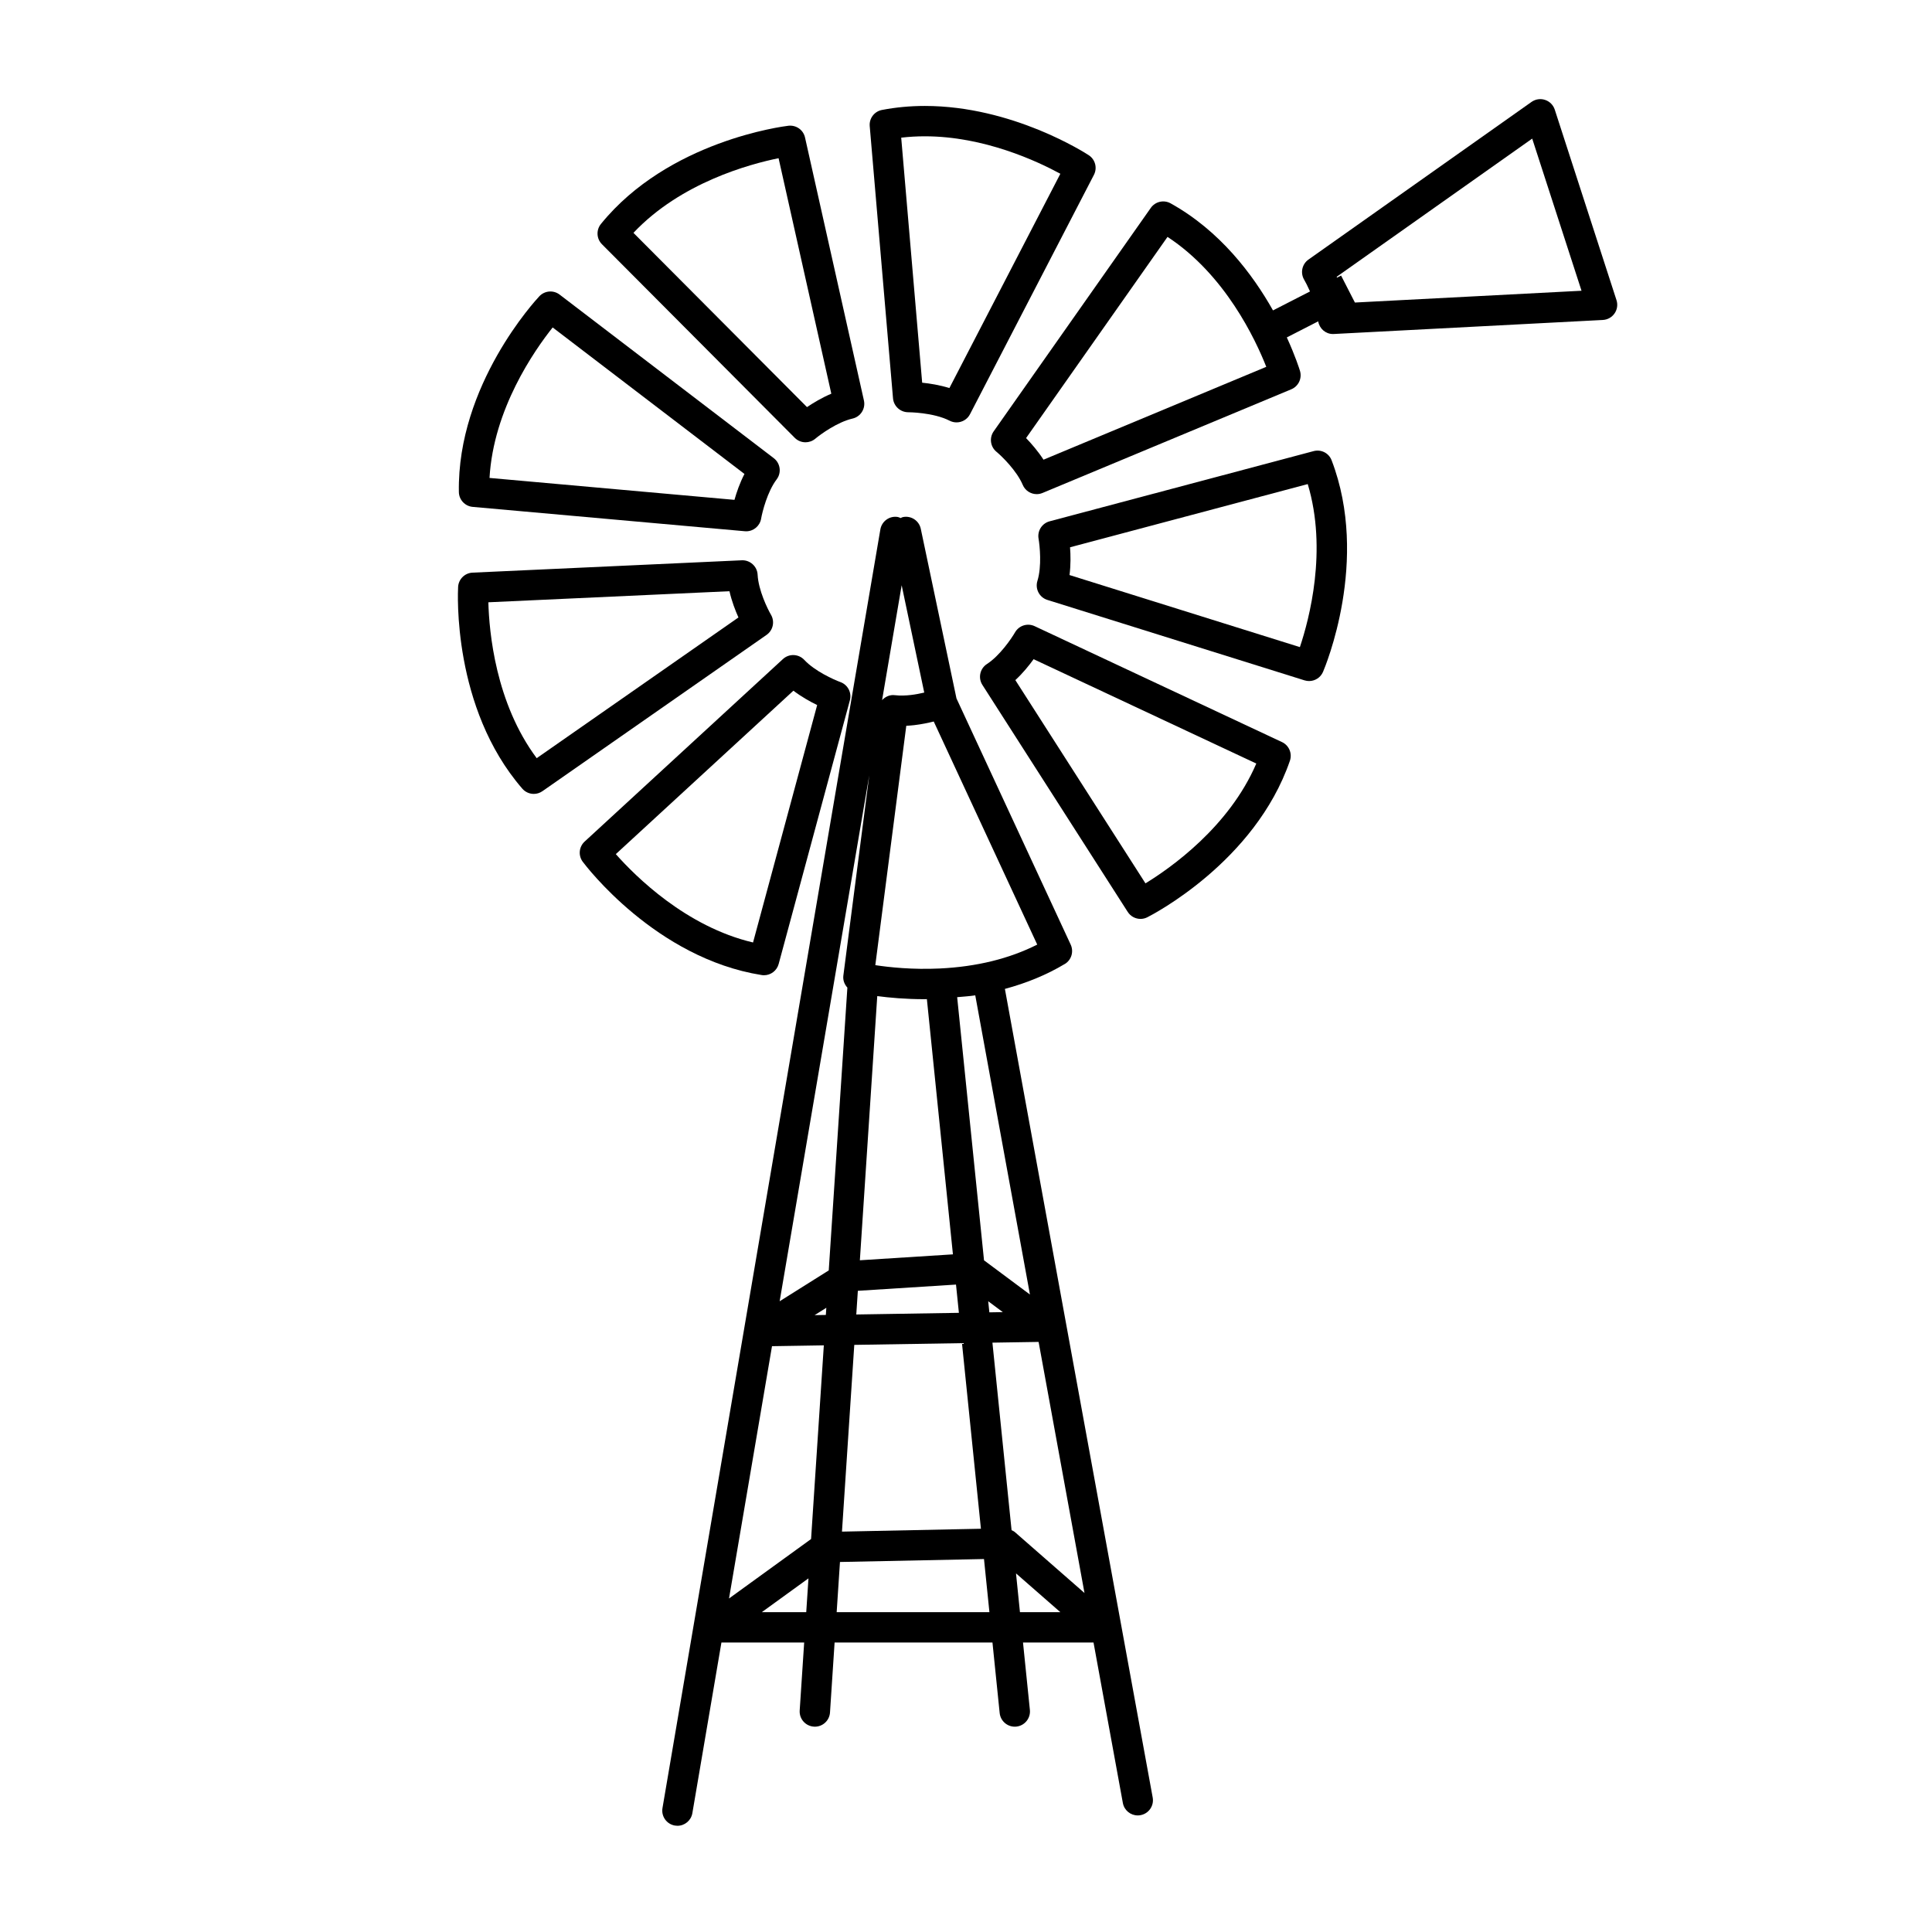 <?xml version="1.0" encoding="UTF-8"?>
<!-- Uploaded to: ICON Repo, www.iconrepo.com, Generator: ICON Repo Mixer Tools -->
<svg fill="#000000" width="800px" height="800px" version="1.1" viewBox="144 144 512 512" xmlns="http://www.w3.org/2000/svg">
 <g>
  <path d="m384.69 253.25c0.066 0 6.641 0.023 10.977 2.246 0.586 0.301 1.215 0.441 1.828 0.441 1.461 0 2.863-0.789 3.57-2.172l32.832-63.418c0.953-1.832 0.363-4.086-1.359-5.211-0.816-0.535-20.184-13.059-43.445-13.059-3.891 0-7.715 0.359-11.367 1.062-2.019 0.387-3.422 2.242-3.238 4.293l6.172 72.137c0.188 2.078 1.941 3.68 4.031 3.68zm4.414-73.129c15.703 0 29.84 6.625 35.902 9.926l-29.406 56.793c-2.586-0.805-5.188-1.215-7.215-1.422l-5.555-64.934c2.051-0.242 4.148-0.363 6.273-0.363z"/>
  <path d="m354.62 260.03c0.781 0.785 1.809 1.18 2.848 1.18 0.918 0 1.84-0.312 2.594-0.945 1.395-1.176 5.894-4.434 9.855-5.336 2.16-0.488 3.516-2.637 3.031-4.801l-15.609-69.691c-0.449-2.004-2.324-3.336-4.394-3.113-1.289 0.152-31.797 3.981-49.695 26.031-1.293 1.598-1.18 3.914 0.273 5.371zm-4.289-74.102 13.977 62.41c-2.492 1.047-4.758 2.414-6.445 3.551l-45.992-46.18c12.52-13.297 30.812-18.23 38.461-19.781z"/>
  <path d="m269.27 278.33 72.117 6.453c0.121 0.012 0.238 0.016 0.363 0.016 1.934 0 3.621-1.402 3.953-3.34 0.312-1.797 1.664-7.188 4.117-10.418 1.34-1.762 0.996-4.277-0.762-5.621l-56.754-43.348c-1.637-1.25-3.949-1.062-5.371 0.438-0.887 0.945-21.801 23.484-21.328 51.883 0.035 2.055 1.617 3.75 3.664 3.938zm21.191-47.551 50.828 38.824c-1.246 2.402-2.098 4.902-2.648 6.863l-64.914-5.809c1.035-18.238 11.875-33.77 16.734-39.879z"/>
  <path d="m348.32 306.92c-0.918-1.57-3.34-6.535-3.543-10.625-0.109-2.211-2.016-3.914-4.203-3.812l-71.34 3.273c-2.055 0.09-3.715 1.727-3.828 3.785-0.07 1.293-1.605 32.008 17.012 53.465 0.789 0.906 1.91 1.387 3.043 1.387 0.797 0 1.598-0.238 2.297-0.727l59.395-41.418c1.711-1.199 2.223-3.519 1.168-5.328zm-62.09 38.004c-10.926-14.641-12.605-33.512-12.809-41.312l63.895-2.934c0.594 2.641 1.547 5.106 2.379 6.957z"/>
  <path d="m483.74 340.66-65.555-30.723c-1.906-0.887-4.152-0.168-5.195 1.648-0.91 1.582-4.027 6.184-7.441 8.387-1.855 1.199-2.398 3.68-1.199 5.547l38.508 60.145c0.762 1.188 2.051 1.855 3.391 1.855 0.605 0 1.219-0.137 1.797-0.43 1.16-0.586 28.531-14.617 37.789-41.469 0.672-1.953-0.23-4.09-2.094-4.961zm-36.18 37.438-34.484-53.863c1.996-1.84 3.648-3.891 4.84-5.543l59.016 27.652c-7.203 16.793-22.715 27.684-29.371 31.754z"/>
  <path d="m492.12 263.55-69.969 18.605c-2.019 0.539-3.285 2.539-2.922 4.602 0.312 1.805 0.898 7.332-0.309 11.203-0.648 2.109 0.527 4.363 2.644 5.023l68.156 21.32c0.398 0.121 0.805 0.18 1.203 0.18 1.566 0 3.043-0.922 3.691-2.43 0.508-1.195 12.449-29.527 2.281-56.059-0.723-1.918-2.773-2.973-4.777-2.445zm-3.637 51.941-61.047-19.098c0.344-2.684 0.293-5.332 0.137-7.356l62.992-16.75c5.266 17.488 0.395 35.805-2.082 43.203z"/>
  <path d="m346.47 402.45c1.785 0 3.394-1.195 3.879-2.969l18.879-69.898c0.543-2.016-0.551-4.117-2.516-4.828-1.723-0.625-6.797-2.898-9.562-5.871-1.512-1.617-4.047-1.723-5.668-0.223l-52.543 48.359c-1.523 1.395-1.738 3.707-0.504 5.359 0.777 1.039 19.34 25.555 47.395 30.016 0.219 0.043 0.43 0.055 0.641 0.055zm-39.273-32.098 47.062-43.312c2.156 1.637 4.469 2.918 6.297 3.805l-16.992 62.922c-17.773-4.184-31.195-17.566-36.367-23.414z"/>
  <path d="m426.17 399.48c1.762-1.055 2.438-3.273 1.578-5.141l-30.273-65.254-9.457-44.945c-0.453-2.172-2.594-3.566-4.762-3.102-0.215 0.047-0.383 0.176-0.586 0.25-0.242-0.09-0.457-0.23-0.727-0.277-2.18-0.379-4.262 1.098-4.637 3.285l-57.742 338.86c-0.371 2.191 1.098 4.262 3.285 4.637 0.227 0.039 0.457 0.059 0.68 0.059 1.918 0 3.621-1.387 3.953-3.344l7.703-45.223h21.93l-1.188 18.02c-0.141 2.211 1.531 4.125 3.754 4.273 0.09 0.004 0.176 0.012 0.266 0.012 2.102 0 3.871-1.629 4.012-3.758l1.219-18.547h41.836l1.91 18.688c0.215 2.07 1.961 3.617 4 3.617 0.137 0 0.273-0.012 0.414-0.02 2.207-0.23 3.812-2.203 3.594-4.41l-1.824-17.875h18.688l7.773 42.523c0.352 1.945 2.047 3.301 3.945 3.301 0.246 0 0.488-0.02 0.73-0.07 2.188-0.395 3.633-2.492 3.234-4.676l-39.168-214.29c5.75-1.551 11.07-3.727 15.859-6.602zm-33.117 1.18c-7.25 0.344-13.41-0.324-17.086-0.883l8.207-63.434c0.719-0.031 1.441-0.098 2.144-0.176 1.898-0.223 3.68-0.598 5.133-0.961l27.426 59.121c-7.379 3.731-16.047 5.863-25.824 6.332zm-22.66 99.746 28.539-0.457 5.023 49.184-36.824 0.762zm0.531-8.055 0.414-6.273 26.012-1.652 0.766 7.488zm-3.426-89.812c-0.156 1.215 0.293 2.344 1.066 3.188l-4.938 74.945-13.012 8.176 23.75-139.39zm-4.516 88.039-0.125 1.898-2.977 0.051zm42.902-1.734 3.875 2.883-3.57 0.059zm-34.012-10.859 4.609-70.008c3.211 0.422 7.512 0.82 12.531 0.82 0.203 0 0.418-0.016 0.621-0.016l6.902 67.637zm11.078-178.89 5.984 28.445c-1.047 0.246-2.266 0.492-3.547 0.641-1.375 0.156-2.836 0.215-4.238 0.051-1.316-0.172-2.527 0.387-3.387 1.309zm-34.363 201.66 13.734-0.223-3.379 51.328-21.746 15.754zm-2.703 70.488 12.367-8.961-0.59 8.961zm19.84 0 0.875-13.301 38.168-0.781 1.438 14.082zm48.574 0-1.047-10.277 11.754 10.277zm-1.375-21.246c-0.25-0.215-0.551-0.336-0.848-0.488l-5.074-49.691 12.238-0.195 12.16 66.539zm4.019-62.938-12.168-9.059-7.117-69.738c1.602-0.152 3.25-0.242 4.797-0.484z"/>
  <path d="m572.39 223.55-16.363-50.496c-0.395-1.219-1.344-2.176-2.559-2.574-1.199-0.414-2.543-0.211-3.594 0.527l-59.117 41.781c-1.715 1.211-2.207 3.531-1.145 5.336 0.359 0.609 0.945 1.734 1.551 3.113l-9.805 5.023c-5.367-9.527-14.047-21.105-27.141-28.375-1.797-0.996-4.062-0.473-5.238 1.199l-41.645 59.227c-1.203 1.719-0.891 4.07 0.727 5.406 1.402 1.16 5.375 5.008 6.973 8.777 0.641 1.531 2.137 2.457 3.699 2.457 0.523 0 1.043-0.102 1.547-0.312l65.922-27.473c1.898-0.789 2.898-2.898 2.309-4.867-0.121-0.414-1.219-3.91-3.492-8.879l8.316-4.262c0.324 1.914 1.941 3.359 3.898 3.359 0.074 0 0.141 0 0.211-0.004l71.324-3.719c1.246-0.066 2.398-0.707 3.102-1.734 0.715-1.027 0.902-2.328 0.52-3.512zm-151.85 42.273c-1.473-2.277-3.203-4.266-4.621-5.727l37.484-53.316c15.277 10.016 23.312 27.176 26.172 34.434zm82.523-41.648-3.664-7.148-1.074 0.551c-0.035-0.066-0.066-0.156-0.098-0.223l51.82-36.625 13.07 40.32z"/>
 </g>
</svg>